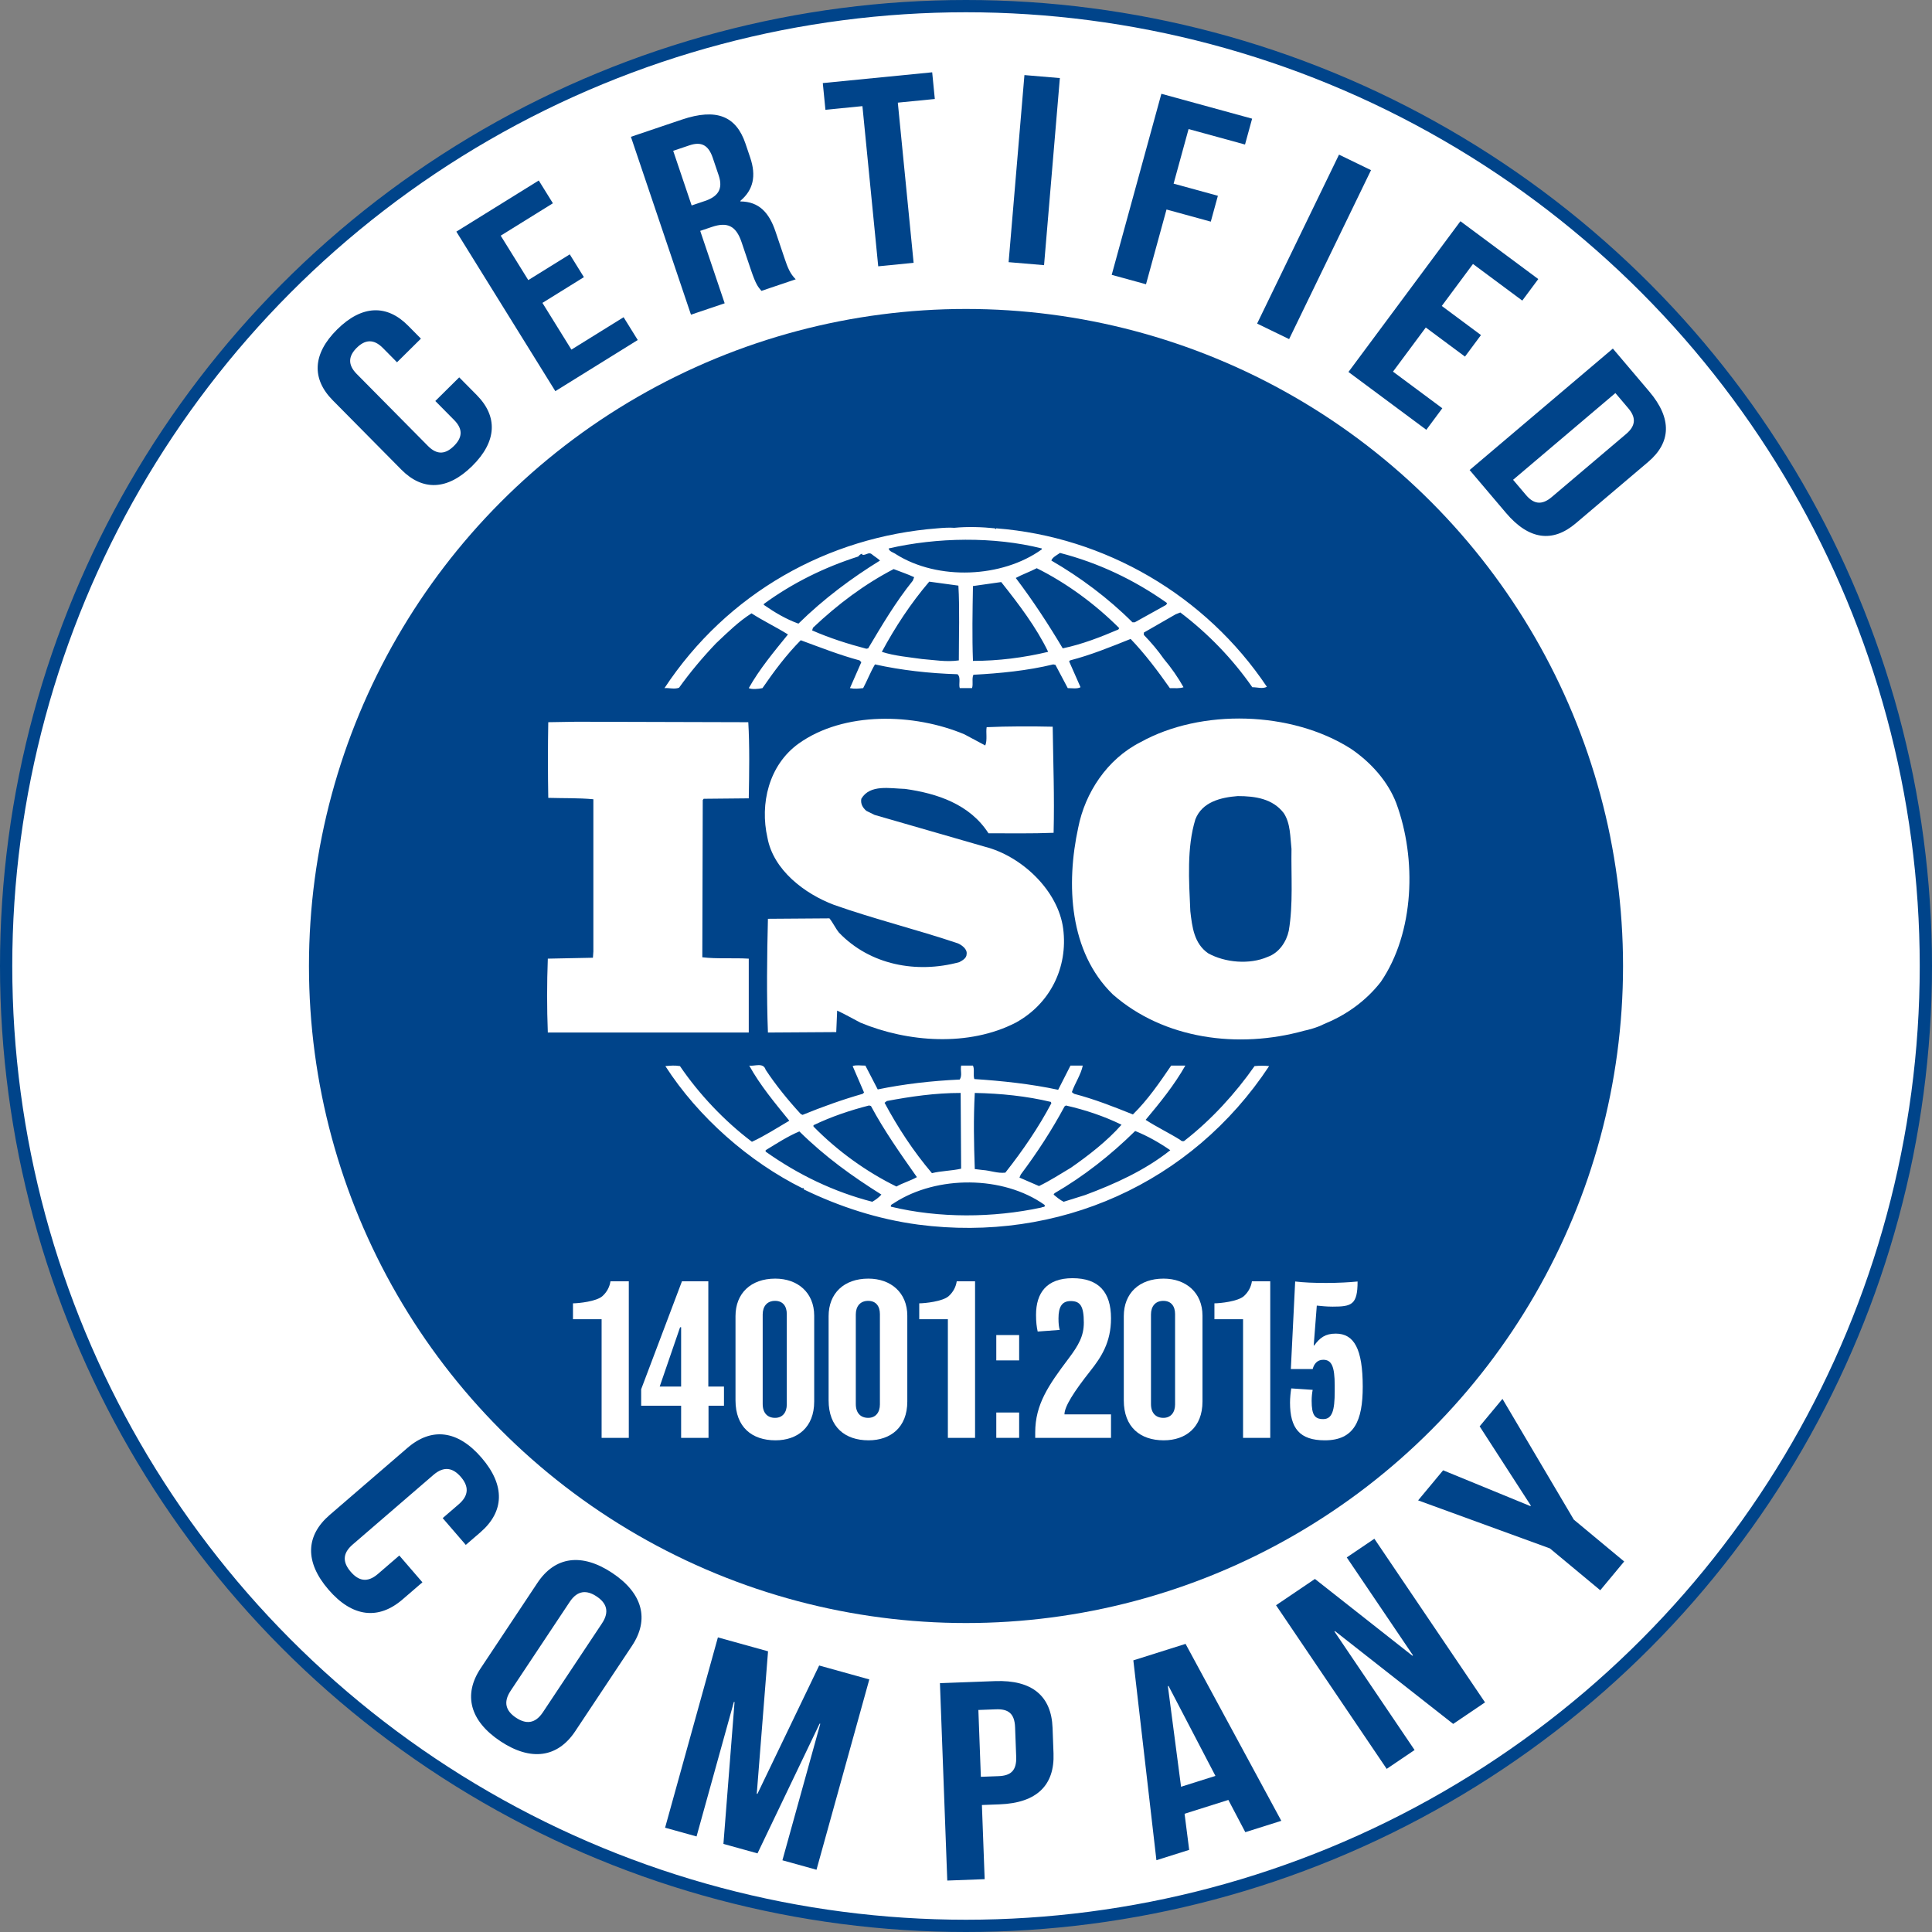 <?xml version="1.0" encoding="UTF-8"?><svg id="a" xmlns="http://www.w3.org/2000/svg" width="472.414" height="472.414" viewBox="0 0 472.414 472.414"><rect x="0" y="0" width="472.414" height="472.414" fill="#808080" stroke="none"/><defs><style>.b{stroke:#00448a;stroke-miterlimit:10;stroke-width:3px;}.b,.c{fill:#fff;}.c,.d{stroke-width:0px;}.d{fill:#00448a;}</style></defs><circle class="b" cx="236.207" cy="236.207" r="234.707"/><circle class="d" cx="236.207" cy="236.207" r="160.659"/><path class="c" d="M341.425,196.415c-2.008-5.267-6.131-9.972-11.147-13.358-14.482-9.196-36.552-9.856-51.472-1.542-8.139,4.152-13.484,12.367-15.152,20.817-3.017,13.892-2.241,30.42,8.459,40.831,12.485,10.941,30.645,13.358,46.796,8.866.765-.147,3.199-.756,4.878-1.65l.476-.203c5.014-2.085,9.797-5.481,13.367-10.079,8.245-12.047,8.809-30.111,3.793-43.681ZM315.126,227.611c-.562,2.631-2.338,5.366-5.131,6.354-4.452,1.959-10.468,1.417-14.59-.873-3.455-2.417-3.899-6.46-4.346-10.292-.339-7.548-.882-15.541,1.232-22.448,1.658-4.277,6.228-5.374,10.359-5.694,4.346,0,8.568.66,11.253,4.162,1.67,2.513,1.564,5.801,1.893,8.759-.117,6.238.445,13.677-.67,20.031Z"/><path class="c" d="M183.09,234.412c-3.676-.223-7.799.097-11.359-.339l.106-38.435.223-.32,11.029-.107c.117-6.237.223-12.931-.116-18.616l-41.995-.116-6.916.116c-.107,5.801-.107,12.582,0,18.499,3.793.116,7.353,0,11.029.34v37.222l-.106,1.532-11.031.223c-.232,6.119-.232,12.038,0,18.063h49.134v-18.063Z"/><path class="c" d="M306.764,260.682c-4.675,6.684-10.583,13.144-17.034,18.169-.232.339-.903.212-1.115-.106-2.796-1.747-5.801-3.173-8.48-4.919,3.57-4.267,7.024-8.536,9.701-13.261h-3.462c-2.775,4.066-5.675,8.333-9.353,11.941-4.908-1.968-9.36-3.723-14.376-5.043l-.553-.418c.776-2.211,2.22-4.287,2.667-6.481h-3.008l-3.006,5.917c-6.569-1.424-13.814-2.191-20.499-2.627-.34-.979.106-2.405-.34-3.29h-2.891c-.232,1.32.33,2.311-.339,3.407-6.907.318-13.591,1.086-20.052,2.415l-3.017-5.822c-1.106,0-2.338-.212-3.114.117l2.784,6.46-.33.32c-5.025,1.435-9.914,3.193-14.705,5.151l-.447-.223c-3.124-3.396-6.131-7.101-8.585-10.827-.554-1.87-2.784-.776-4.006-1,2.667,4.822,6.237,9.089,9.798,13.476-3.008,1.755-6.006,3.714-9.139,5.149-6.684-5.043-12.911-11.612-17.597-18.507-1.339-.212-2.222-.117-3.57,0,8.023,12.485,20.508,23.426,33.545,29.889,0,0,0-.099.116-.099.097,0,.319.203.097.32,8.808,4.269,18.169,7.333,28.082,8.653,34.206,4.483,66.857-10.07,85.793-38.763-.988-.117-2.453-.117-3.57,0ZM260.309,270.538l.329-.223c4.802,1.095,9.362,2.629,13.6,4.705-3.57,4.044-8.139,7.557-12.367,10.506-2.561,1.532-5.131,3.19-7.81,4.49l-4.782-2.076.329-.756c4.016-5.364,7.586-10.847,10.7-16.646ZM238.354,267.248c6.355.117,12.709.776,18.608,2.193l.115.329c-3.114,5.907-7.022,11.612-11.253,16.968-1.9.221-3.676-.535-5.568-.65l-1.902-.226c-.222-6.46-.34-12.153,0-18.616ZM216.859,269.218c5.791-1.094,11.806-1.97,18.042-1.97l.116,18.521c-2.347.533-4.908.533-7.139,1.095-4.569-5.384-8.352-11.185-11.582-17.21l.563-.436ZM198.912,275.136c4.356-2.087,8.915-3.629,13.59-4.822l.456.115c3.221,6.025,7.236,11.711,11.244,17.404-1.552.882-3.453,1.415-5.006,2.299-7.354-3.61-14.377-8.653-20.284-14.676v-.32ZM213.289,293.858c-9.362-2.417-18.054-6.578-26.075-12.264v-.339c2.677-1.629,5.355-3.385,8.245-4.599,6.354,6.259,12.921,10.962,20.061,15.443-.563.661-1.455,1.322-2.23,1.758ZM254.624,295.273c-11.806,2.532-24.962,2.631-36.768-.212-.222-.544.553-.659.892-.979,10.36-6.684,26.513-6.684,36.661.532.329.659-.564.447-.785.659ZM265.322,292.217l-5.237,1.641c-.894-.436-1.67-1.097-2.455-1.758l.223-.329c7.13-4.152,13.59-9.195,19.721-15.22,3.008,1.203,5.907,2.852,8.586,4.705-6.237,4.948-13.484,8.218-20.838,10.962Z"/><path class="c" d="M166.046,168.156c2.677-3.725,5.685-7.334,9.022-10.836,2.89-2.736,5.568-5.365,8.692-7.344,2.9,1.863,6.131,3.414,8.914,5.16-3.453,4.249-7.013,8.537-9.584,13.126.776.339,2.232.232,3.348,0,2.783-4.046,5.791-8.1,9.361-11.71,4.783,1.757,9.468,3.609,14.376,4.928l.437.436-2.783,6.345c1.232.232,2.008.116,3.23,0,1-1.854,1.775-3.929,2.891-5.801,6.47,1.435,13.271,2.192,20.178,2.405.891.776.222,2.415.553,3.396h3.007c.329-1.077-.107-2.299.329-3.269,6.472-.34,13.261-1,19.518-2.532l.544.116,3.008,5.685c1.009,0,2.338.232,3.123-.223l-2.794-6.335.232-.223c5.113-1.319,9.915-3.288,14.813-5.247,3.464,3.608,6.684,7.877,9.594,12.029,1.221,0,2.444.116,3.337-.223-1.34-2.396-3.017-4.802-4.793-6.898-1.455-2.076-3.008-3.928-4.91-5.897v-.563l7.8-4.481,1.126-.437c6.79,5.141,12.803,11.378,17.596,18.276,1.338,0,2.455.456,3.57-.097-14.938-22.331-39.56-36.688-66.177-38.754l-.117.213-.223-.213c-3.007-.32-6.694-.447-9.924-.126-1.222-.097-2.668,0-4.123.126-26.735,2.066-51.355,15.764-66.741,39.075,1.116-.107,2.454.339,3.57-.107ZM212.289,158.534l-.447.097c-4.568-1.194-9.031-2.63-13.26-4.482l.213-.66c6.131-5.8,12.591-10.622,19.721-14.337,1.677.66,3.346,1.203,5.015,1.979l-.329.854c-4.24,5.268-7.576,10.952-10.913,16.55ZM234.455,161.482c-3.114.436-5.898-.097-9.031-.34-2.998-.436-6.791-.756-9.797-1.756,3.23-5.995,7.023-11.806,11.592-17.16l7.129.97c.331,5.684.107,12.261.107,18.285ZM237.909,161.599c-.223-5.821-.107-12.272,0-18.296,2.231-.319,4.675-.659,6.907-.979,4.346,5.462,8.586,11.068,11.485,17.063-6.023,1.436-12.155,2.213-18.392,2.213ZM273.461,153.925c-4.355,1.854-8.816,3.609-13.6,4.609-3.452-5.801-7.236-11.603-11.485-17.21,1.562-.853,3.464-1.513,5.131-2.386,7.257,3.609,14.27,8.751,20.168,14.648l-.214.34ZM259.192,135.203c9.362,2.415,18.16,6.567,26.184,12.262l-.223.436-7.683,4.268h-.562c-5.898-5.898-12.805-11.04-19.83-15.103.223-.767,1.338-1.32,2.114-1.863ZM254.74,134.107v.223c-9.7,6.994-25.406,7.654-35.651,1.194-.572-.437-1.678-.651-1.794-1.417,11.815-2.726,25.736-2.949,37.445,0ZM186.767,147.688c7.023-5.141,14.823-8.974,23.069-11.603.339-.34.553-.659.999-.659v.222c.892.213,1.562-.776,2.338-.125.67.562,1.455.998,2.008,1.542-6.907,4.258-13.707,9.302-19.945,15.424-3.007-1.077-5.791-2.726-8.469-4.589v-.213Z"/><path class="c" d="M234.572,235.265c-10.477,2.852-21.846.679-29.422-7.216-.883-1.097-1.445-2.397-2.339-3.493l-15.036.108c-.232,8.863-.34,19.049,0,27.811l16.704-.106.223-5.257c1.901.871,3.793,1.967,5.685,2.947,11.591,4.822,26.512,5.919,37.988,0,8.362-4.587,12.823-13.453,11.591-23-1.221-9.294-10.136-17.732-19.158-20.021l-26.968-7.78-1.999-.989c-.892-.757-1.454-1.736-1.232-2.949,2.115-3.609,7.024-2.513,10.7-2.415,7.799,1.097,15.822,3.725,20.391,10.846,4.899,0,10.583.097,15.928-.116.223-8.974-.097-16.85-.223-25.94-5.014-.116-11.144-.116-16.151.116-.223,1.3.214,3.153-.34,4.472l-5.122-2.736c-12.261-5.141-29.422-5.684-40.558,2.309-7.246,5.247-9.468,14.677-7.576,22.99,1.445,7.877,9.021,13.678,16.268,16.413,9.915,3.502,20.275,6.034,30.315,9.418.998.447,2.327,1.437,2.114,2.64,0,.97-1.009,1.534-1.785,1.949Z"/><path class="d" d="M112.286,92.27l4.29,4.336c5.166,5.223,4.971,11.321-1.098,17.326s-12.168,6.135-17.335.912l-16.79-16.974c-5.167-5.223-4.972-11.321,1.098-17.326,6.07-6.005,12.169-6.135,17.335-.912l3.137,3.171-5.845,5.783-3.459-3.497c-2.306-2.332-4.419-1.994-6.386-.049-1.967,1.946-2.327,4.056-.021,6.388l17.436,17.626c2.306,2.332,4.373,1.947,6.34.002,1.967-1.946,2.373-4.009.066-6.341l-4.612-4.663,5.844-5.782Z"/><path class="d" d="M129.175,68.491l10.143-6.295,3.458,5.572-10.142,6.295,7.088,11.424,12.762-7.921,3.458,5.572-20.151,12.507-24.203-39.008,20.15-12.506,3.458,5.572-12.762,7.92,6.742,10.867Z"/><path class="d" d="M186.187,71.126c-.827-.967-1.357-1.549-2.554-5.09l-2.308-6.835c-1.364-4.039-3.515-4.974-7.261-3.708l-2.846.961,5.979,17.708-8.24,2.783-14.687-43.494,12.435-4.199c8.539-2.884,13.321-.831,15.587,5.88l1.154,3.417c1.511,4.474.753,7.914-2.435,10.582l.042.125c4.603.037,7.042,2.812,8.573,7.349l2.266,6.711c.713,2.112,1.313,3.641,2.682,4.978l-8.389,2.833ZM164.61,36.881l4.511,13.358,3.221-1.088c3.071-1.037,4.566-2.788,3.392-6.268l-1.448-4.287c-1.049-3.106-2.784-4.043-5.706-3.057l-3.97,1.341Z"/><path class="d" d="M201.189,20.315l26.749-2.636.644,6.528-9.047.891,3.863,39.167-8.654.853-3.863-39.167-9.047.892-.644-6.527Z"/><path class="d" d="M250.492,18.358l8.666.733-3.866,45.747-8.666-.733,3.867-45.747Z"/><path class="d" d="M286.971,44.904l10.827,2.969-1.735,6.324-10.827-2.968-5.014,18.278-8.387-2.3,12.145-44.273,22.188,6.084-1.735,6.324-13.801-3.783-3.661,13.345Z"/><path class="d" d="M327.417,37.811l7.825,3.795-20.027,41.314-7.825-3.795,20.027-41.314Z"/><path class="d" d="M352.545,74.813l9.583,7.118-3.911,5.266-9.583-7.117-8.017,10.795,12.058,8.955-3.911,5.266-19.038-14.14,27.375-36.861,19.039,14.141-3.911,5.266-12.058-8.955-7.626,10.268Z"/><path class="d" d="M394.378,85.236l8.897,10.492c5.624,6.634,5.333,12.478-.271,17.229l-17.712,15.017c-5.604,4.751-11.417,4.082-17.041-2.551l-8.897-10.493,35.023-29.693ZM394.999,96.111l-25.017,21.21,3.17,3.738c1.79,2.111,3.765,2.613,6.266.492l18.213-15.44c2.501-2.121,2.328-4.15.539-6.261l-3.171-3.739Z"/><path class="d" d="M103.288,386.908l-4.86,4.19c-5.854,5.047-12.24,4.403-18.106-2.399-5.867-6.803-5.564-13.214.289-18.261l19.023-16.401c5.854-5.047,12.24-4.403,18.107,2.399s5.564,13.214-.29,18.261l-3.554,3.063-5.649-6.551,3.92-3.379c2.613-2.253,2.411-4.495.509-6.699-1.901-2.205-4.089-2.734-6.702-.481l-19.755,17.032c-2.613,2.253-2.358,4.449-.458,6.654,1.901,2.204,4.037,2.779,6.65.526l5.226-4.506,5.649,6.551Z"/><path class="d" d="M131.415,387.042c4.277-6.436,10.808-7.397,18.288-2.426,7.48,4.973,9.122,11.366,4.844,17.802l-13.902,20.918c-4.278,6.436-10.809,7.397-18.289,2.426-7.48-4.973-9.122-11.366-4.844-17.802l13.902-20.918ZM124.864,413.425c-1.91,2.873-1.111,4.978,1.312,6.589,2.424,1.611,4.673,1.532,6.583-1.341l14.437-21.722c1.91-2.873,1.112-4.978-1.312-6.589-2.424-1.611-4.673-1.532-6.583,1.341l-14.437,21.722Z"/><path class="d" d="M185.043,438.602l.16.044,15.099-31.396,12.262,3.404-12.914,46.537-8.334-2.313,9.261-33.374-.16-.045-15.191,31.729-8.334-2.313,2.721-34.689-.16-.044-9.132,32.908-7.693-2.136,12.914-46.537,12.261,3.403-2.757,34.822Z"/><path class="d" d="M257.373,422.488l.233,6.274c.287,7.724-4.044,12.097-13.188,12.438l-4.322.161.674,18.135-9.143.341-1.794-48.268,13.464-.502c9.143-.341,13.787,3.698,14.074,11.421ZM239.233,418.124l.607,16.342,4.322-.161c2.909-.108,4.447-1.271,4.319-4.718l-.27-7.24c-.128-3.448-1.748-4.492-4.657-4.384l-4.322.161Z"/><path class="d" d="M313.307,445.227l-8.804,2.777-4.143-7.883-10.708,3.379,1.128,8.833-8.011,2.527-5.643-48.87,12.77-4.029,23.41,43.266ZM288.792,436.898l8.408-2.653-11.471-21.995-.159.05,3.222,24.599Z"/><path class="d" d="M326.436,398.842l-.138.094,19.596,28.979-6.82,4.612-27.056-40.012,9.507-6.429,23.842,18.778.138-.093-16.194-23.95,6.751-4.565,27.055,40.012-7.785,5.265-28.896-22.691Z"/><path class="d" d="M378.987,378.62l-32.227-11.746,6.114-7.356,21.342,8.758.106-.128-12.518-19.376,5.582-6.716,17.447,29.528,12.312,10.231-5.848,7.035-12.312-10.23Z"/><path class="c" d="M153.755,351.584h-6.649v-29.013h-7.001v-3.879c1.36,0,5.742-.453,7.203-1.763,1.108-1.007,1.763-2.267,1.964-3.626h4.483v38.28Z"/><path class="c" d="M177.025,343.727h-3.778v7.857h-6.699v-7.857h-9.771v-4.029l9.973-26.394h6.447v25.738h3.828v4.685ZM166.548,339.042v-14.506h-.252l-4.986,14.506h5.238Z"/><path class="c" d="M199.086,342.719c0,6.297-4.08,9.47-9.47,9.47-5.742,0-9.771-3.224-9.771-9.771v-20.602c0-5.54,3.728-9.167,9.722-9.167,5.49,0,9.52,3.425,9.52,9.066v21.004ZM192.387,321.312c0-1.914-.957-3.224-2.871-3.224-1.965,0-3.022,1.359-3.022,3.324v21.91c0,2.217,1.209,3.375,3.022,3.375,1.863,0,2.871-1.36,2.871-3.274v-22.111Z"/><path class="c" d="M221.853,342.719c0,6.297-4.08,9.47-9.47,9.47-5.742,0-9.771-3.224-9.771-9.771v-20.602c0-5.54,3.728-9.167,9.722-9.167,5.49,0,9.52,3.425,9.52,9.066v21.004ZM215.154,321.312c0-1.914-.957-3.224-2.871-3.224-1.965,0-3.022,1.359-3.022,3.324v21.91c0,2.217,1.209,3.375,3.022,3.375,1.863,0,2.871-1.36,2.871-3.274v-22.111Z"/><path class="c" d="M238.424,351.584h-6.649v-29.013h-7.001v-3.879c1.359,0,5.742-.453,7.203-1.763,1.107-1.007,1.763-2.267,1.964-3.626h4.483v38.28Z"/><path class="c" d="M249.203,332.645h-5.591v-6.195h5.591v6.195ZM249.203,351.584h-5.591v-6.195h5.591v6.195Z"/><path class="c" d="M271.666,351.584h-18.535v-1.31c0-6.851,3.224-11.534,8.159-18.083,2.469-3.273,3.728-5.54,3.728-8.764,0-4.131-.906-5.289-3.224-5.289-2.115,0-2.972,1.41-2.972,4.231,0,1.359.101,2.115.303,2.82l-5.39.403c-.252-1.108-.403-2.367-.403-4.08,0-5.39,2.619-8.966,8.915-8.966,6.397,0,9.419,3.375,9.419,9.822,0,5.843-2.367,9.469-5.087,12.895-3.979,5.036-6.296,8.663-6.296,10.577h11.383v5.742Z"/><path class="c" d="M294.031,342.719c0,6.297-4.08,9.47-9.47,9.47-5.742,0-9.771-3.224-9.771-9.771v-20.602c0-5.54,3.728-9.167,9.722-9.167,5.49,0,9.52,3.425,9.52,9.066v21.004ZM287.331,321.312c0-1.914-.957-3.224-2.871-3.224-1.965,0-3.022,1.359-3.022,3.324v21.91c0,2.217,1.209,3.375,3.022,3.375,1.863,0,2.871-1.36,2.871-3.274v-22.111Z"/><path class="c" d="M310.602,351.584h-6.648v-29.013h-7.002v-3.879c1.36,0,5.742-.453,7.203-1.763,1.108-1.007,1.763-2.267,1.965-3.626h4.482v38.28Z"/><path class="c" d="M323.95,352.188c-6.146,0-8.513-2.922-8.513-9.218,0-1.158.151-2.568.302-3.476l5.238.353c-.15.756-.251,1.713-.251,2.67,0,3.476.755,4.482,2.82,4.482,2.216,0,2.82-2.115,2.82-6.8v-1.41c0-4.785-.806-6.296-2.82-6.296-1.511,0-2.267,1.108-2.569,2.267h-5.339l1.058-21.407c2.217.252,4.433.353,7.556.353,2.972,0,5.691-.15,7.706-.353,0,5.692-1.46,6.146-6.095,6.146-1.611,0-2.77-.151-3.878-.252l-.756,9.771h.101c1.411-1.914,2.721-2.922,5.289-2.922,4.483,0,6.599,3.728,6.599,12.996,0,8.361-2.115,13.096-9.268,13.096Z"/></svg>